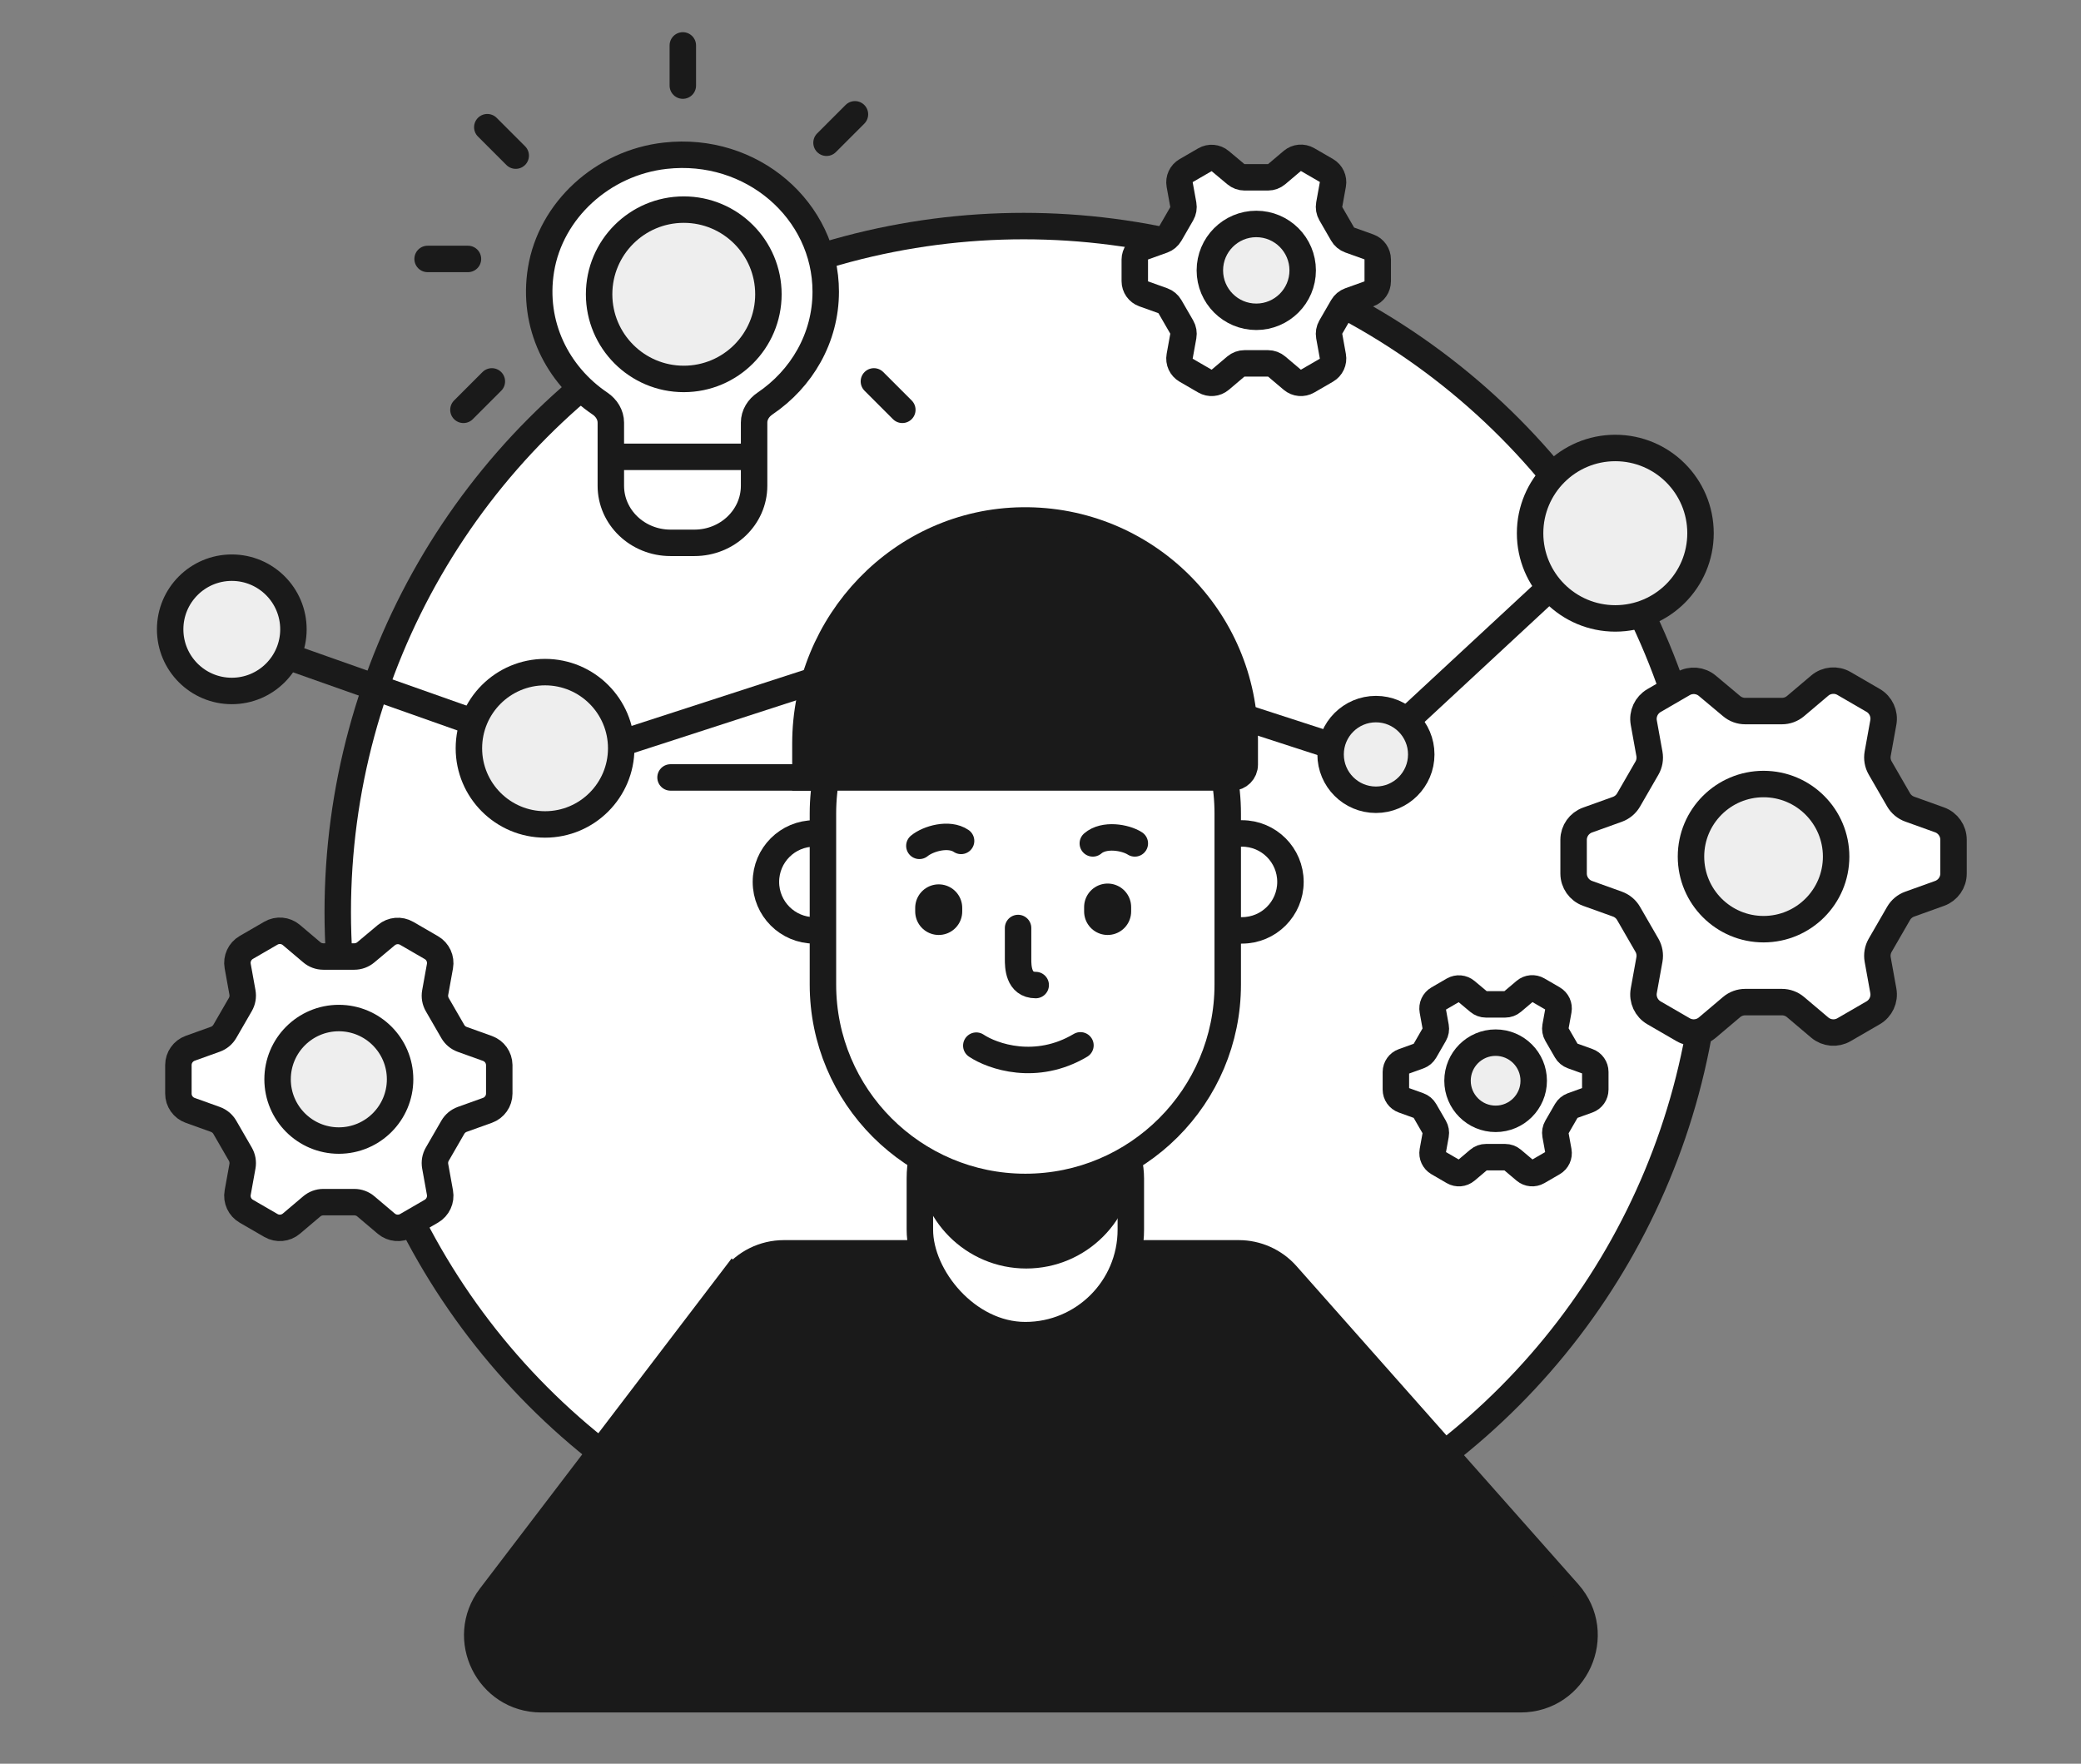 <?xml version="1.0" encoding="UTF-8"?><svg id="a" xmlns="http://www.w3.org/2000/svg" viewBox="0 0 708 600"><rect x="0" y="0" width="708" height="600" fill="#808080" stroke="none"/><g><circle cx="348.28" cy="310.28" r="233.37" style="fill:#fff; stroke:#1a1a1a; stroke-width:9px;"/><path d="M88.73,220.07l105.85,37.43" style="fill:none; stroke:#1a1a1a; stroke-linecap:round; stroke-linejoin:round; stroke-width:9px;"/><line x1="330.49" y1="213.94" x2="466.52" y2="258.06" style="fill:none; stroke:#1a1a1a; stroke-linecap:round; stroke-linejoin:round; stroke-width:9px;"/><line x1="331.24" y1="213.94" x2="195.21" y2="258.06" style="fill:none; stroke:#1a1a1a; stroke-linecap:round; stroke-linejoin:round; stroke-width:9px;"/><line x1="554.96" y1="174.26" x2="465.54" y2="257.21" style="fill:none; stroke:#1a1a1a; stroke-linecap:round; stroke-linejoin:round; stroke-width:9px;"/><path d="M185.44,228.65h0c14.31,0,25.91,11.6,25.91,25.91h0c0,14.31-11.6,25.91-25.91,25.91h0c-14.31,0-25.91-11.6-25.91-25.91h0c0-14.31,11.6-25.91,25.91-25.91Z" style="fill:#eee; stroke:#1a1a1a; stroke-width:9px;"/><rect x="307.16" y="195.53" width="39.19" height="39.19" rx="19.59" ry="19.59" style="fill:#dadada; stroke:#1a1a1a; stroke-width:9px;"/><path d="M468.12,241.23h0c8.52,0,15.42,6.9,15.42,15.42h0c0,8.52-6.9,15.42-15.42,15.42h0c-8.52,0-15.42-6.9-15.42-15.42h0c0-8.52,6.9-15.42,15.42-15.42Z" style="fill:#eee; stroke:#1a1a1a; stroke-width:9px;"/><path d="M549.56,152.4h0c16.01,0,28.99,12.98,28.99,28.99h0c0,16.01-12.98,28.99-28.99,28.99h0c-16.01,0-28.99-12.98-28.99-28.99h0c0-16.01,12.98-28.99,28.99-28.99Z" style="fill:#eee; stroke:#1a1a1a; stroke-width:9px;"/><circle cx="78.86" cy="214.09" r="20.97" style="fill:#eee; stroke:#1a1a1a; stroke-width:9px;"/><path d="M249.39,434.94c4.11-5.39,10.51-8.56,17.29-8.56h154.78c6.22,0,12.15,2.67,16.27,7.32l95.86,108.22c12.43,14.03,2.47,36.15-16.27,36.15H184.14c-17.99,0-28.2-20.61-17.29-34.92l82.53-108.22Z" style="fill:#1a1a1a; stroke:#1a1a1a; stroke-width:9px;"/><rect x="312.96" y="364.99" width="71.77" height="89.22" rx="35.88" ry="35.88" style="fill:#fff; stroke:#1a1a1a; stroke-width:9px;"/><path d="M349.14,346.23h0c-17.93,0-32.47,14.54-32.47,32.47v15.87c0,17.93,14.54,32.47,32.47,32.47h0c17.93,0,32.47-14.54,32.47-32.47v-15.87c0-17.93-14.54-32.47-32.47-32.47Z" style="fill:#1a1a1a; stroke:#1a1a1a; stroke-width:9px;"/><path d="M422.55,283.53h-3.88c-9.11,0-16.49,7.38-16.49,16.49h0c0,9.11,7.38,16.49,16.49,16.49h3.88c9.11,0,16.49-7.38,16.49-16.49h0c0-9.11-7.38-16.49-16.49-16.49Z" style="fill:#fff; stroke:#1a1a1a; stroke-width:9px;"/><path d="M280.95,283.53h-3.88c-9.11,0-16.49,7.38-16.49,16.49h0c0,9.11,7.38,16.49,16.49,16.49h3.88c9.11,0,16.49-7.38,16.49-16.49h0c0-9.11-7.38-16.49-16.49-16.49Z" style="fill:#fff; stroke:#1a1a1a; stroke-width:9px;"/><path d="M348.84,207.88h0c-38.03,0-68.86,30.83-68.86,68.86v58.19c0,38.03,30.83,68.86,68.86,68.86h0c38.03,0,68.86-30.83,68.86-68.86v-58.19c0-38.03-30.83-68.86-68.86-68.86Z" style="fill:#fff; stroke:#1a1a1a; stroke-width:9px;"/><path d="M332.16,355.72c5.54,3.7,20.38,8.86,35.43-.1" style="fill:none; stroke:#1a1a1a; stroke-linecap:round; stroke-width:9px;"/><path d="M346.37,315.7v10.56c0,2.39,0,8.85,6,8.85" style="fill:none; stroke:#1a1a1a; stroke-linecap:round; stroke-width:9px;"/><path d="M312.79,287.75c2.98-2.45,10.02-4.51,14.19-1.68" style="fill:none; stroke:#1a1a1a; stroke-linecap:round; stroke-width:9px;"/><path d="M386.09,286.92c-3.25-2.08-10.48-3.3-14.29,0" style="fill:none; stroke:#1a1a1a; stroke-linecap:round; stroke-width:9px;"/><path d="M204.09,137.26c-14.42-9.75-23.08-26.76-20.03-45.49,3.3-20.25,20.95-36.41,42.24-38.79,29.55-3.32,54.63,18.68,54.63,46.26,0,15.73-8.17,29.6-20.66,38.04-2.24,1.51-3.71,3.86-3.71,6.48v21.49c0,10.72-9.09,19.42-20.31,19.42h-8.12c-11.22,0-20.31-8.69-20.31-19.42v-21.46c0-2.65-1.48-5.01-3.73-6.53Z" style="fill:#fff; fill-rule:evenodd; stroke:#1a1a1a; stroke-width:9px;"/><path d="M281.2,48.56l9.67-9.67" style="fill:none; stroke:#1a1a1a; stroke-linecap:round; stroke-linejoin:round; stroke-width:9px;"/><path d="M167.34,129.75l-9.67,9.67" style="fill:none; stroke:#1a1a1a; stroke-linecap:round; stroke-linejoin:round; stroke-width:9px;"/><path d="M175.46,52.94l-9.67-9.67" style="fill:none; stroke:#1a1a1a; stroke-linecap:round; stroke-linejoin:round; stroke-width:9px;"/><path d="M232.31,29.12V15.45" style="fill:none; stroke:#1a1a1a; stroke-linecap:round; stroke-linejoin:round; stroke-width:9px;"/><path d="M297.32,129.75l9.67,9.67" style="fill:none; stroke:#1a1a1a; stroke-linecap:round; stroke-linejoin:round; stroke-width:9px;"/><path d="M145.48,88.09h13.73" style="fill:none; stroke:#1a1a1a; stroke-linecap:round; stroke-linejoin:round; stroke-width:9px;"/><path d="M209.37,155.41h0Z" style="fill:#fff; fill-rule:evenodd; stroke:#1a1a1a; stroke-miterlimit:10; stroke-width:9px;"/><path d="M209.37,155.41h47.69" style="fill:none; stroke:#1a1a1a; stroke-width:9px;"/><circle cx="232.63" cy="100.11" r="28.8" style="fill:#eee; stroke:#1a1a1a; stroke-width:9px;"/><path d="M474.91,370.68c0,1.59,1,3.01,2.5,3.55l5.33,1.92c.84,.3,1.54,.89,1.99,1.67l3.28,5.68c.44,.77,.6,1.68,.44,2.55l-1.01,5.58c-.28,1.57,.45,3.14,1.82,3.94l5.2,3.02c1.38,.8,3.1,.65,4.32-.38l4.33-3.66c.68-.58,1.54-.89,2.43-.89h6.56c.89,0,1.76,.32,2.44,.89l4.33,3.66c1.22,1.02,2.94,1.17,4.32,.38l5.2-3.02c1.38-.8,2.11-2.37,1.82-3.94l-1.01-5.58c-.16-.88,0-1.78,.45-2.55l3.28-5.68c.45-.77,1.15-1.36,1.99-1.67l5.33-1.92c1.5-.54,2.5-1.96,2.5-3.55v-6.03c0-1.59-1-3.01-2.5-3.55l-5.33-1.92c-.84-.3-1.54-.89-1.99-1.66l-3.28-5.68c-.45-.77-.6-1.68-.45-2.55l1.01-5.58c.29-1.57-.44-3.14-1.82-3.94l-5.2-3.02c-1.38-.8-3.1-.65-4.32,.38l-4.33,3.66c-.68,.58-1.54,.89-2.44,.89h-6.56c-.89,0-1.75-.32-2.43-.89l-4.33-3.62c-1.22-1.02-2.95-1.17-4.32-.38l-5.2,3.02c-1.38,.8-2.11,2.37-1.82,3.94l1.01,5.58c.16,.88,0,1.78-.44,2.55l-3.28,5.69c-.45,.77-1.15,1.36-1.99,1.66l-5.33,1.92c-1.49,.53-2.48,1.94-2.5,3.51v6.03Z" style="fill:#fff; fill-rule:evenodd; stroke:#1a1a1a; stroke-width:9px;"/><circle cx="508.84" cy="367.66" r="12.96" style="fill:#eee; stroke:#1a1a1a; stroke-width:9px;"/><path d="M386.08,95.65c0,1.94,1.22,3.67,3.04,4.32l6.5,2.33c1.02,.37,1.88,1.09,2.42,2.03l4,6.92c.54,.94,.73,2.04,.54,3.11l-1.23,6.8c-.35,1.91,.54,3.83,2.22,4.8l6.34,3.67c1.68,.97,3.78,.79,5.26-.46l5.27-4.46c.83-.7,1.88-1.09,2.97-1.09h7.99c1.09,0,2.14,.39,2.97,1.09l5.27,4.46c1.48,1.25,3.59,1.43,5.26,.46l6.34-3.67c1.68-.97,2.57-2.89,2.22-4.79l-1.23-6.8c-.19-1.07,0-2.17,.54-3.11l4-6.92c.54-.94,1.4-1.66,2.42-2.03l6.5-2.33c1.83-.66,3.04-2.39,3.04-4.33v-7.35c0-1.94-1.22-3.67-3.04-4.32l-6.5-2.33c-1.02-.37-1.88-1.09-2.42-2.03l-4-6.93c-.54-.94-.73-2.04-.54-3.11l1.23-6.8c.35-1.91-.54-3.83-2.22-4.8l-6.34-3.67c-1.68-.97-3.78-.79-5.26,.46l-5.27,4.46c-.83,.7-1.88,1.09-2.97,1.09h-7.99c-1.09,0-2.14-.39-2.97-1.09l-5.27-4.41c-1.48-1.25-3.59-1.43-5.26-.46l-6.34,3.67c-1.68,.97-2.57,2.89-2.22,4.79l1.23,6.8c.19,1.07,0,2.17-.54,3.11l-4,6.93c-.55,.94-1.4,1.66-2.42,2.03l-6.5,2.33c-1.81,.65-3.02,2.36-3.04,4.28v7.35Z" style="fill:#fff; fill-rule:evenodd; stroke:#1a1a1a; stroke-width:9px;"/><circle cx="427.41" cy="91.98" r="15.79" style="fill:#eee; stroke:#1a1a1a; stroke-width:9px;"/><path d="M169.86,372.02c0,2.56-1.61,4.84-4.02,5.71l-8.58,3.08c-1.35,.49-2.48,1.44-3.2,2.68l-5.28,9.14c-.72,1.24-.97,2.7-.72,4.11l1.62,8.97c.46,2.52-.72,5.06-2.93,6.34l-8.37,4.85c-2.21,1.28-4.99,1.04-6.95-.61l-6.96-5.89c-1.09-.93-2.48-1.44-3.92-1.44h-10.55c-1.43,0-2.82,.51-3.92,1.44l-6.96,5.89c-1.96,1.65-4.74,1.89-6.95,.61l-8.37-4.85c-2.22-1.28-3.39-3.81-2.93-6.33l1.62-8.97c.25-1.41,0-2.86-.72-4.11l-5.28-9.14c-.72-1.24-1.85-2.19-3.2-2.68l-8.58-3.08c-2.41-.87-4.02-3.15-4.01-5.71v-9.7c0-2.56,1.61-4.84,4.01-5.71l8.58-3.08c1.35-.49,2.48-1.44,3.2-2.67l5.28-9.14c.72-1.24,.97-2.7,.72-4.11l-1.62-8.97c-.46-2.52,.72-5.06,2.93-6.34l8.37-4.85c2.21-1.28,4.99-1.04,6.95,.61l6.96,5.89c1.09,.93,2.48,1.44,3.92,1.44h10.55c1.43,0,2.82-.51,3.92-1.44l6.96-5.83c1.96-1.65,4.74-1.89,6.95-.61l8.37,4.85c2.22,1.28,3.39,3.81,2.93,6.33l-1.62,8.97c-.25,1.41,0,2.86,.72,4.11l5.28,9.14c.72,1.24,1.85,2.18,3.2,2.67l8.58,3.08c2.39,.86,3.99,3.11,4.02,5.65v9.7Z" style="fill:#fff; fill-rule:evenodd; stroke:#1a1a1a; stroke-width:9px;"/><circle cx="115.28" cy="367.17" r="20.84" style="fill:#eee; stroke:#1a1a1a; stroke-width:9px;"/><path d="M535.37,297.16c0,3.03,1.9,5.73,4.75,6.76l10.16,3.65c1.6,.58,2.94,1.7,3.79,3.17l6.25,10.82c.85,1.47,1.15,3.19,.85,4.86l-1.92,10.63c-.54,2.98,.85,5.99,3.48,7.51l9.91,5.74c2.62,1.52,5.91,1.23,8.23-.72l8.24-6.97c1.3-1.1,2.94-1.7,4.64-1.7h12.5c1.7,0,3.34,.6,4.64,1.7l8.24,6.97c2.32,1.95,5.61,2.24,8.23,.72l9.91-5.74c2.63-1.52,4.02-4.52,3.48-7.5l-1.92-10.63c-.3-1.67,0-3.39,.85-4.86l6.25-10.82c.85-1.47,2.19-2.6,3.79-3.17l10.16-3.65c2.85-1.02,4.76-3.73,4.75-6.77v-11.49c0-3.03-1.9-5.73-4.75-6.76l-10.16-3.65c-1.6-.58-2.94-1.7-3.79-3.17l-6.25-10.83c-.85-1.47-1.15-3.19-.85-4.86l1.92-10.63c.54-2.98-.85-5.99-3.48-7.51l-9.91-5.75c-2.62-1.52-5.91-1.23-8.23,.72l-8.24,6.97c-1.3,1.1-2.94,1.7-4.64,1.7h-12.5c-1.7,0-3.34-.6-4.64-1.7l-8.24-6.9c-2.32-1.95-5.61-2.24-8.23-.72l-9.91,5.75c-2.62,1.52-4.02,4.52-3.48,7.5l1.92,10.63c.3,1.67,0,3.39-.85,4.86l-6.25,10.83c-.85,1.47-2.2,2.59-3.79,3.17l-10.16,3.65c-2.83,1.02-4.73,3.69-4.75,6.69v11.49Z" style="fill:#fff; fill-rule:evenodd; stroke:#1a1a1a; stroke-width:9px;"/><circle cx="600" cy="291.41" r="24.69" style="fill:#eee; stroke:#1a1a1a; stroke-width:9px;"/><g><line x1="278.19" y1="264.48" x2="228.13" y2="264.48" style="fill:#fff; stroke:#1a1a1a; stroke-linecap:round; stroke-linejoin:round; stroke-width:9px;"/><path d="M347.84,177.06c-41.11,.49-73.82,34.8-73.82,75.92v11.5h145.12c2.4,0,4.35-1.95,4.35-4.35v-8.34c0-41.58-33.96-75.23-75.66-74.73Z" style="fill:#1a1a1a; stroke:#1a1a1a; stroke-width:9px;"/></g></g><g><line x1="376.84" y1="308.58" x2="376.84" y2="310.07" style="fill:none; stroke:#1a1a1a; stroke-linecap:round; stroke-width:16px;"/><line x1="319.37" y1="308.85" x2="319.37" y2="310.07" style="fill:none; stroke:#1a1a1a; stroke-linecap:round; stroke-width:16px;"/></g></svg>